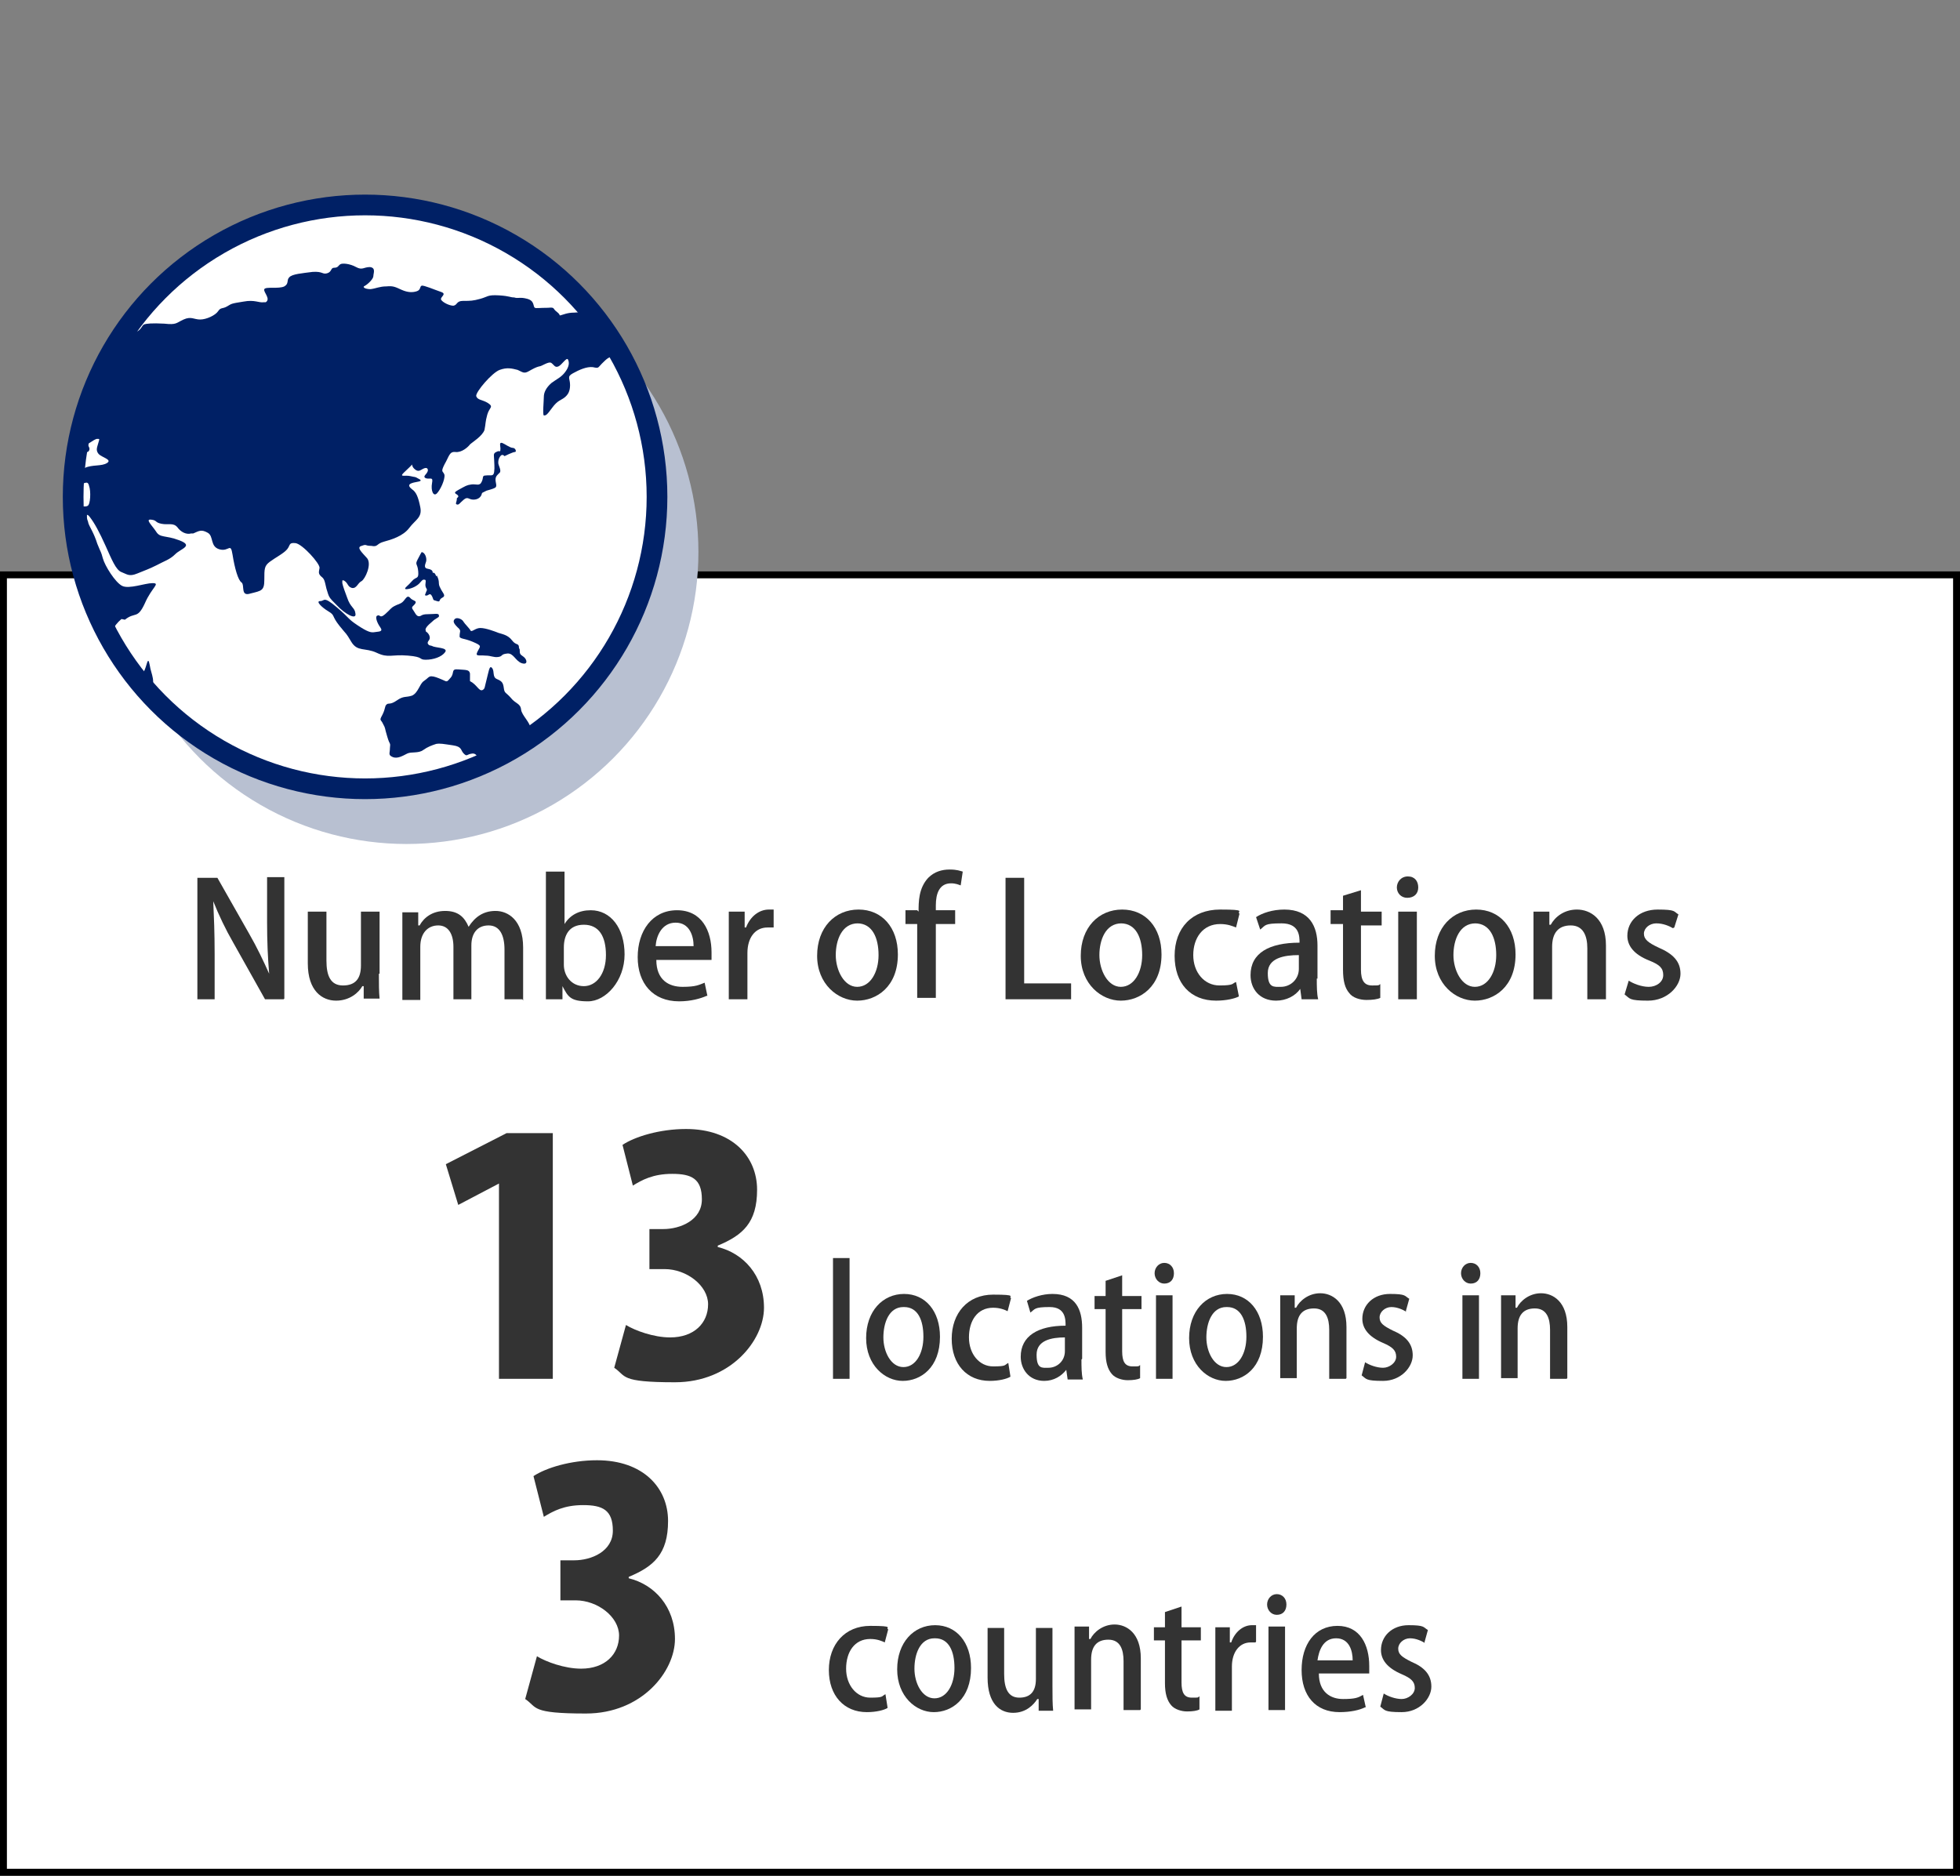 <?xml version="1.0" encoding="UTF-8"?>
<svg id="_レイヤー_2" xmlns="http://www.w3.org/2000/svg" version="1.1" viewBox="0 0 284 271.9">
  <rect x="0" y="0" width="284" height="271.9" fill="#808080" stroke="none"/>
  <!-- Generator: Adobe Illustrator 29.1.0, SVG Export Plug-In . SVG Version: 2.1.0 Build 142)  -->
  <defs>
    <style>
      .st0, .st1 {
        fill: #fff;
      }

      .st1 {
        stroke: #000;
      }

      .st1, .st2 {
        stroke-miterlimit: 10;
      }

      .st3 {
        fill: #b8c0d1;
      }

      .st4, .st2 {
        fill: none;
      }

      .st5 {
        fill: #333;
      }

      .st6 {
        fill: #002065;
      }

      .st2 {
        stroke: #002065;
        stroke-width: 3px;
      }
    </style>
  </defs>
  <rect class="st4" x=".5" width="283" height="271.4"/>
  <rect class="st1" x=".5" y="83.3" width="283" height="188"/>
  <circle class="st3" cx="58.9" cy="80" r="42.3"/>
  <circle class="st0" cx="52.9" cy="72" r="42.3"/>
  <circle class="st2" cx="52.9" cy="72" r="42.3"/>
  <path class="st6" d="M66.2,72.2c0,.6-.3.8,0,.9s.4-.2,1-.7.7,0,1.4,0c.7,0,1.1-.4,1.2-.8,0,0,0-.1.1-.2,0,0,0,0,0,0,.2-.1.4-.2.6-.3.3-.1.8-.2,1.2-.4.4-.2.1-.7.1-1.2s.3-.7.6-1-.2-1.1-.2-1.4c0-.3,0-.6.3-1s.6,0,.6,0c0,0,1.2-.6,1.5-.6.3,0,.1-.6-.3-.6-.4,0-1.2-.6-1.5-.7-.6-.2-.2.6-.3,1,0,.4-.1,0-.6.3-.5.2-.3.6-.3,1.1s.1,1.1,0,1.8c-.1.7-.5.4-1.2.5-.6,0-.3.3-.6.9-.3.7-.8.3-1.5.4s-.8.2-1.9.8.1.5,0,1h0Z"/>
  <path class="st6" d="M63.2,83.5c-.2-.6-.4-.5-.5-.5h0c0-.4-.3-.5-.8-.6s-.3-.6-.2-.9c.2-.4,0-1.4-.6-1.5,0,0-.2.3-.6,1.1s0,.5.1,1.7-.3.7-.9,1.4-1,.9-1,1.1,1,0,1.6-.4c.7-.4.8-1,1.2-.9.4,0,0,.6.2,1.1.3.5.1.4,0,.8-.2.4-.1.4.1.4.3,0,.5-.5.8.1.3.6,0,.5.7.7.6.2.2-.2.8-.5s0-.7-.3-1.4c-.4-.7,0-.8-.5-1.8h0Z"/>
  <path class="st6" d="M62.2,93.5c-.4-.3-.2-.5,0-.8s0-.9-.5-1.2c0,0,0,0,0-.1,0,0,0,0,0,0-.2-.3.3-.8.9-1.3.6-.6,1.1-.6,1-.9,0-.4-.6-.2-1.6-.2s-.9.3-1.3.3c-.4,0-.6-.6-.9-1-.3-.4.2-.5.4-.9.2-.4-.4-.3-.8-.8-.5-.5-.7.5-1.3.8s-.3.1-.9.4c-.6.3-.6.5-1.4,1.2s-.7,0-1.1.2c-.4.1-.1,1,.4,1.7.5.7-.3.6-.8.7-.5.1-1,0-2.5-1s-1-.9-3-2.6c-2-1.7-1.7-.9-2.4-.9s.2.9,1.2,1.5c1,.6.4.6,1.6,2.1s.8.8,1.7,2.3c.9,1.5,2,.8,3.7,1.6s2.1.2,4.5.4,1.5.6,2.6.6,2.3-.4,2.8-1.1c.5-.7-1.5-.6-1.9-.9Z"/>
  <path class="st6" d="M75.2,93.9c0-.8-.4-.3-1-1.1s-1.4-.9-2-1.1c-.5-.2-1.8-.7-2.6-.7-.7,0-1.2.6-1.4.4,0,0,0,0,0,0,0,0,0,0,0,0-.2-.4-.8-.9-1.1-1.4-.2-.3-.9-.6-1.2-.3-.3.3-.2.6.4,1.2.6.5.3.6.3,1.2s0,.1,0,.2h0c.2.3.7.2,1.9.7,1.4.6,1.1.6.7,1.4-.4.8.2.5,1.1.6.9,0,1.2.3,1.9.2.7-.1.3-.4,1.3-.5.9-.1,1.2,1.1,2.1,1.4.9.3.8-.5.3-.9-.5-.4-.6-.3-.6-1.1h0Z"/>
  <path class="st6" d="M18.1,89.8c1.5-1.2,1.8,0,2.9-2.4,1-2.3,2.3-2.9,1.1-2.9-1.1,0-3.4.9-4.4.4-1-.5-2.5-2.9-2.8-4s-.2-.6-.8-2.1c-.5-1.6-1.1-2.4-1.3-3,0-.2-.2-.5-.2-.8,0-.2,0-.3,0-.4,0,0,.2,0,.4.3.7.9,1.4,2.2,2.3,4.2.9,2,1.5,3.5,2.3,3.8.8.3,1.1.7,2.3.2,1.2-.5,1.6-.6,2.8-1.2,1.1-.6,1.9-.8,2.7-1.6s2.7-1.2.6-2c-2.1-.8-2.8-.3-3.4-1.3-.6-.9-1.6-1.8-.7-1.7.9.1.5.4,1.5.6,1,.2,1.7-.2,2.3.5.5.7,1.3,1.1,2,.9h0c.1,0,.2,0,.3,0,.9-.4,1.2-.6,2.1-.1.9.5.3,2,1.7,2.4,1.4.4,1.6-1.1,1.9.8.3,1.9.8,3.7,1.3,4,.5.4-.2,2.1,1.3,1.6,1.6-.4,2-.4,2-2s0-2,.8-2.6c.8-.6,2-1.2,2.5-1.8.5-.6.2-1,1.2-.9,1,.1,3.6,3,3.5,3.6-.1.6-.2.8.2,1.2.5.4.5.5.8,1.8.4,1.3.3,1.2,1.5,2.4,1.2,1.3,2.9,2.2,2.7,1.2-.1-.9-.7-.8-1.2-2.3-.3-.8-.6-1.6-.7-2.1,0-.2,0-.3,0-.4,0,0,.1,0,.2,0,.7.4.5.9,1.2,1.1.7.1.8-.7,1.4-1,.5-.3,1.5-2.4.8-3.3-.8-.9-1.6-1.6-.8-1.8.8-.3.4,0,1.4,0,1,.2.7-.3,1.8-.6s2.8-.8,3.7-2c.9-1.2,1.9-1.5,1.6-3-.3-1.5-.6-2.2-1.2-2.6-.5-.4-.6-.7,0-.9.5-.2,1.8-.2,1-.6-.7-.4-.4-.2-1.2-.4-.8-.2-1.7.2-1-.5.6-.6,1.1-1,1.2-1.2,0,0,0,0,0,0,0,0,0,.3.3.6.5.5.8.3,1,.2.2-.1.9-.6,1,0,0,.6-.9.9-.3,1.2.6.2,1.1-.3.9.7-.2,1.1.2,2,.7,1.5.5-.5,1.2-2,1.1-2.7-.2-.6-.6-.3,0-1.5.7-1.2.7-1.9,1.6-1.8.9.1,1.8-.7,2.1-1.1.3-.3,1.8-1.2,2.1-2.1.2-1,.1-1.1.4-2.2.3-1.1,1-1.1.1-1.7-.8-.5-1.5-.4-1.7-1-.1-.6,2.3-3.4,3.4-3.8,1.1-.4,1.8-.2,2.6,0,.7.3.9.6,1.6.2.7-.4,1.1-.6,1.5-.7.4,0,1.4-.8,1.8-.5.4.3.5.7,1,.5.5-.2,1.2-1.4,1.4-1,.2.4.2,1-.4,1.8-.6.8-1.2,1-2,1.6-.8.7-1.1,1.4-1.1,2s-.2,2.6,0,2.7c.3,0,.4,0,1.2-1.1.8-1.1,1.3-1.1,1.8-1.5s.8-.9.8-1.8c0-1-.5-1.2.4-1.7.9-.5,2-1,2.9-.9.9.2.7.1,1.3-.5.7-.7,1.1-1.1,1.8-1,.2,0,.4,0,.6,0-1.1-2.1-2.3-4-3.7-5.8-.4.1-.8.1-1.2-.2-.6-.4-.6-.5-1.5-.4-1,0-1.6.3-2,.4,0,0-.1,0-.1,0s0,0,0,0c0,0,0-.2-.4-.5-.7-.5-.2-.7-1.3-.6-1.2,0-1.7.1-1.9,0-.3-.2,0-1-1.1-1.3-1.1-.3-1.3,0-1.9-.2-.6,0-.6-.2-2.2-.3-1.7-.1-1.6.2-2.7.5-1.1.3-1.4.3-2.5.3-1,0-.8.6-1.4.7-.6,0-1.6-.5-1.8-.9-.1-.4.9-.8,0-1.1-.9-.3-2.5-1-2.8-.9-.3.1-.1.6-.7.8-.6.2-1.3.2-2.2-.2-.9-.4-1.2-.6-2.2-.5-1,0-1.5.3-2.3.4-.8,0-1.3-.3-.8-.5.5-.3,1.2-1,1.2-1.4s.4-1.2-.5-1.3c-.9,0-1.1.5-2,0-.9-.5-2-.6-2.3-.4-.3.2-.3.5-.9.5-.5,0-.3.6-1,.8-.7.2-.6-.3-2.1-.2-1.5.2-3,.3-3.4.8-.4.4,0,.9-.7,1.3-.8.4-2.7,0-2.9.4s1,1.4.2,1.9c0,0-.2,0-.2,0,0,0,0,0-.1,0-.7.1-1.3-.4-2.9-.1-1.9.3-1.7.3-2.4.7-.7.4-.9.1-1.3.7-.4.6-1.7,1.2-2.6,1.2s-1.3-.5-2.4,0c-1.1.5-1,.8-2.8.6-1.8-.1-2.6,0-2.9.1-.4.2-.4.8-1.2,1.1-.9.3-2.3.7-2.6.6h0c-3.1,4.8-5.2,10.2-6.2,16,.4-.3.7-.4.8,0,.3.6.9,1.1,1.2.6.3-.6-.6-.8.2-1.2.3-.2.6-.4.9-.5,0,0,.2,0,.3,0h0c.1,0,.1.1,0,.4-.2.8-.5,1.2,0,1.8.5.5,2,.8,1.2,1.3-.8.5-2.1.2-3.2.7-1.1.5-1.3.2-1.6,1.2-.3.9-.3,1.2.6,1.2s1.4-.7,1.6.2c.3.8.2,2.7-.2,2.9-.4.2-.6,0-2.4.1,0,0-.1,0-.2,0,.3,7.2,2.3,13.9,5.7,19.7.2-1.2.5-2.3,1.8-3.4h0Z"/>
  <path class="st6" d="M20.7,97.3c-.2.3-.5.7-.8,1.1.6.7,1.2,1.4,1.8,2.1,1-1.8.2-2.7,0-4.1-.3-1.6-.4.2-.9,1Z"/>
  <path class="st6" d="M76.9,105.7c0-1-1.3-2-1.4-2.9-.1-.9-.8-.8-1.5-1.7-.7-.8-.9-.6-1-1.4s-.3-1-1-1.3-.3-1.1-.7-1.6-.5.6-.8,1.7-.2,1.3-.6,1.5c-.5.2-.8-.8-1.8-1.3,0,0,0-.4,0-1.1-.1-.6-.6-.5-1.7-.6s-.5.5-1.1,1.2-.5.6-1.2.3-1.2-.5-1.6-.5-.5.3-1.1.7-.8,1.7-1.7,2.1c-.9.3-1.2,0-2.2.7-1,.7-1.2.3-1.5.6-.3.3-.1.5-.6,1.5-.5.9-.2.6.1,1.3.4.7.2.5.6,1.8.4,1.4.5.8.4,1.7,0,.8-.3,1,.4,1.3s1.5-.2,2.1-.5c.6-.3,1.6,0,2.3-.5s1.3-.7,1.9-.9c.6-.1,1,0,2.4.2,1.4.2,1.1.7,1.6,1.2s.4.1,1.2,0c.8-.1.9.9,1.1,1.3,0,0,0,.1.1.2,2.6-1.1,5-2.5,7.3-4.1,0-.4,0-.7,0-1.1h0Z"/>
  <g>
    <path class="st5" d="M41.1,144.8h-2.7l-4.6-8.2c-1.1-1.9-2.1-4-2.9-6h0c.1,2.3.2,4.5.2,7.6v6.6h-2.5v-17.6h2.9l4.6,8.1c1.1,1.9,2.1,4,2.9,5.8h0c-.2-2.4-.3-4.7-.3-7.5v-6.5h2.5v17.6Z"/>
    <path class="st5" d="M54.9,141.1c0,1.4,0,2.6.1,3.6h-2.3v-1.8h-.2c-.5.9-1.8,2.1-3.8,2.1s-4.1-1.4-4.1-5.4v-7.5h2.7v7.1c0,2.2.6,3.6,2.4,3.6s2.6-1,2.6-2.9v-7.8h2.7v9Z"/>
    <path class="st5" d="M75.7,144.8h-2.6v-7.2c0-2.1-.7-3.5-2.3-3.5s-2.5,1.1-2.5,2.9v7.8h-2.6v-7.6c0-1.8-.7-3.1-2.2-3.1s-2.6,1.1-2.6,3.1v7.7h-2.6v-9.1c0-1.4,0-2.5,0-3.6h2.3v1.9h.2c.6-1.1,1.8-2.1,3.7-2.1s2.8.9,3.4,2.3h0c.9-1.4,2.1-2.3,3.9-2.3s4,1.3,4,5.3v7.7Z"/>
    <path class="st5" d="M81.8,133.9c.8-1.3,2.1-2,3.8-2,2.9,0,4.9,2.6,4.9,6.4s-2.7,6.8-5.3,6.8-2.9-.7-3.7-2.2h0v1.9h-2.4c0-.9,0-2.2,0-3.4v-15.1h2.7v7.5h0ZM81.7,139.8c0,1.6,1.1,3.1,2.9,3.1s3.2-1.8,3.2-4.5-1-4.4-3.2-4.4-2.9,1.6-2.9,3.3v2.5Z"/>
    <path class="st5" d="M102.4,144.3c-.9.4-2.3.8-4,.8-3.8,0-6-2.6-6-6.4s2.1-6.8,5.7-6.8,5,3,5,6.1,0,.8,0,1.1h-8c0,2.9,1.8,3.9,3.8,3.9s2.4-.3,3.2-.6l.4,1.9ZM100.5,137.1c0-1.5-.6-3.4-2.6-3.4s-2.8,1.9-2.9,3.4h5.6Z"/>
    <path class="st5" d="M112,134.4c-.2,0-.5,0-.8,0-1.8,0-2.9,1.5-2.9,3.7v6.7h-2.7v-8.8c0-1.5,0-2.7,0-3.9h2.3v2.3h.2c.6-1.6,1.9-2.6,3.3-2.6s.4,0,.7,0v2.6Z"/>
    <path class="st5" d="M130.1,138.3c0,4.7-3.1,6.7-5.9,6.7s-5.8-2.4-5.8-6.5,2.6-6.7,6-6.7,5.7,2.6,5.7,6.5ZM124.3,133.8c-2.3,0-3.2,2.4-3.2,4.6s1.2,4.6,3.1,4.6,3.1-2.1,3.1-4.6-.9-4.6-3.1-4.6Z"/>
    <path class="st5" d="M133.1,132.1c0-1.4,0-3.4,1.4-4.9.9-.9,2-1.2,3.1-1.2s1.5.2,1.9.3l-.3,2c-.3-.1-.7-.3-1.4-.3-1.7,0-2.2,1.5-2.2,3.2v.7h2.8v2h-2.8v10.7h-2.7v-10.7h-1.7v-2h1.7Z"/>
    <path class="st5" d="M155.2,144.8h-9.5v-17.6h2.7v15.3h6.8v2.3Z"/>
    <path class="st5" d="M168.3,138.3c0,4.7-3.1,6.7-5.9,6.7s-5.8-2.4-5.8-6.5,2.6-6.7,6-6.7,5.7,2.6,5.7,6.5ZM162.5,133.8c-2.3,0-3.2,2.4-3.2,4.6s1.2,4.6,3.1,4.6,3.1-2.1,3.1-4.6-.9-4.6-3.1-4.6Z"/>
    <path class="st5" d="M179.5,144.4c-.6.3-1.8.6-3.3.6-3.7,0-6-2.5-6-6.5s2.5-6.7,6.6-6.7,2.3.3,2.8.6l-.5,2c-.5-.2-1.2-.5-2.3-.5-2.5,0-3.9,2-3.9,4.5s1.6,4.4,3.8,4.4,1.8-.3,2.4-.5l.4,2Z"/>
    <path class="st5" d="M190.8,141.8c0,1.1,0,2.2.2,3h-2.4l-.2-1.5h0c-.7,1-2,1.7-3.5,1.7-2.4,0-3.7-1.7-3.7-3.7,0-3.2,2.7-4.7,7.1-4.7,0-.9,0-2.8-2.6-2.8s-2.3.3-3.1.9l-.6-1.8c.9-.6,2.4-1.1,4.1-1.1,3.7,0,4.8,2.5,4.8,5.2v4.8ZM188.2,138.4c-2.1,0-4.5.4-4.5,2.6s.9,2,1.9,2c1.4,0,2.6-1.1,2.6-2.6v-2.1Z"/>
    <path class="st5" d="M194.6,129.8l2.6-.8v3.1h3v2h-3v6.4c0,1.6.5,2.3,1.6,2.3s.9,0,1.2-.2v2c-.4.2-1.1.3-2,.3s-2-.3-2.5-1c-.6-.7-.9-1.7-.9-3.4v-6.6h-1.8v-2h1.8v-2.3Z"/>
    <path class="st5" d="M203.9,130.1c-.9,0-1.5-.7-1.5-1.5s.6-1.6,1.6-1.6,1.5.7,1.5,1.6-.6,1.5-1.6,1.5ZM205.3,144.8h-2.7v-12.7h2.7v12.7Z"/>
    <path class="st5" d="M219.6,138.3c0,4.7-3.1,6.7-5.9,6.7s-5.8-2.4-5.8-6.5,2.6-6.7,6-6.7,5.7,2.6,5.7,6.5ZM213.8,133.8c-2.3,0-3.2,2.4-3.2,4.6s1.2,4.6,3.1,4.6,3.1-2.1,3.1-4.6-.9-4.6-3.1-4.6Z"/>
    <path class="st5" d="M232.7,144.8h-2.7v-7.4c0-1.8-.6-3.3-2.4-3.3s-2.7,1.1-2.7,3.1v7.6h-2.7v-9.1c0-1.4,0-2.5,0-3.6h2.3v1.9h.2c.6-1.1,1.9-2.2,3.8-2.2s4.2,1.3,4.2,5.2v7.8Z"/>
    <path class="st5" d="M242.4,134.5c-.5-.3-1.4-.7-2.4-.7s-1.8.7-1.8,1.5.6,1.3,2.1,2c2.1.9,3.2,2,3.2,3.8s-1.9,3.9-4.7,3.9-2.6-.3-3.4-.9l.6-2c.6.4,1.8.9,2.9.9s2.1-.7,2.1-1.7-.5-1.5-2-2.1c-2.3-.9-3.2-2.2-3.2-3.6,0-2.1,1.7-3.8,4.4-3.8s2.3.3,3,.7l-.6,1.9Z"/>
  </g>
  <g>
    <path class="st5" d="M72.3,199.8v-28.3h0l-5.9,3.1-1.8-5.9,8.8-4.5h6.7v35.6h-7.7Z"/>
    <path class="st5" d="M104,180.7c3.7.9,6.7,4.1,6.7,8.8s-4.8,10.8-12.9,10.8-7-.9-8.8-2.1l1.7-6.2c1.3.8,4,1.8,6.4,1.8,3.5,0,5.5-2.1,5.5-4.8s-3.1-5.1-6.3-5.1h-2.2v-5.8h2c2.5,0,5.6-1.3,5.6-4.3s-1.5-3.7-4.3-3.7-4.4.9-5.7,1.7l-1.5-5.9c1.8-1.2,5.4-2.3,9.2-2.3,6.7,0,10.3,4,10.3,8.8s-2.1,6.6-5.7,8.1h0Z"/>
    <path class="st5" d="M123.1,199.8h-2.4v-17.5h2.4v17.5Z"/>
    <path class="st5" d="M136.2,193.7c0,4.5-2.8,6.4-5.4,6.4s-5.3-2.3-5.3-6.2,2.4-6.4,5.5-6.4,5.2,2.5,5.2,6.2ZM130.9,189.4c-2.1,0-2.9,2.3-2.9,4.4s1.1,4.3,2.9,4.3,2.9-2,2.9-4.4-.8-4.3-2.8-4.3Z"/>
    <path class="st5" d="M146.4,199.5c-.5.3-1.6.6-3,.6-3.3,0-5.5-2.4-5.5-6.1s2.3-6.4,6-6.4,2.1.3,2.6.5l-.5,1.9c-.4-.2-1.1-.5-2.1-.5-2.3,0-3.5,1.9-3.5,4.3s1.5,4.2,3.5,4.2,1.6-.2,2.2-.5l.3,1.9Z"/>
    <path class="st5" d="M156.7,197c0,1,0,2.1.2,2.9h-2.2l-.2-1.4h0c-.7.9-1.8,1.6-3.2,1.6-2.2,0-3.4-1.7-3.4-3.5,0-3,2.5-4.5,6.5-4.5,0-.9,0-2.7-2.3-2.7s-2.1.3-2.8.8l-.5-1.7c.8-.5,2.2-1,3.7-1,3.4,0,4.3,2.3,4.3,4.9v4.5ZM154.3,193.8c-1.9,0-4.1.4-4.1,2.5s.8,1.9,1.7,1.9c1.3,0,2.4-1,2.4-2.4v-2Z"/>
    <path class="st5" d="M160.2,185.6l2.4-.8v3h2.8v1.9h-2.8v6.1c0,1.5.4,2.2,1.5,2.2s.8,0,1.1-.2v1.9c-.3.2-1,.3-1.8.3s-1.8-.3-2.3-.9c-.6-.7-.9-1.7-.9-3.2v-6.2h-1.6v-1.9h1.6v-2.2Z"/>
    <path class="st5" d="M168.7,186c-.8,0-1.4-.7-1.4-1.5s.6-1.5,1.4-1.5,1.4.6,1.4,1.5-.5,1.5-1.4,1.5ZM169.9,199.8h-2.4v-12.1h2.4v12.1Z"/>
    <path class="st5" d="M183,193.7c0,4.5-2.8,6.4-5.4,6.4s-5.3-2.3-5.3-6.2,2.4-6.4,5.5-6.4,5.2,2.5,5.2,6.2ZM177.7,189.4c-2.1,0-2.9,2.3-2.9,4.4s1.1,4.3,2.9,4.3,2.9-2,2.9-4.4-.8-4.3-2.8-4.3Z"/>
    <path class="st5" d="M195,199.8h-2.4v-7.1c0-1.7-.5-3.1-2.2-3.1s-2.5,1-2.5,2.9v7.2h-2.4v-8.6c0-1.3,0-2.4,0-3.4h2.1v1.8h.2c.5-1,1.8-2.1,3.5-2.1s3.8,1.2,3.8,4.9v7.4Z"/>
    <path class="st5" d="M203.8,190.1c-.5-.3-1.3-.7-2.2-.7s-1.7.7-1.7,1.5.5,1.2,1.9,1.9c1.9.8,2.9,1.9,2.9,3.6s-1.7,3.7-4.3,3.7-2.4-.3-3.1-.8l.5-1.9c.6.4,1.7.8,2.6.8s1.9-.7,1.9-1.6-.5-1.4-1.9-2c-2.1-.9-3-2.1-3-3.5,0-2,1.6-3.6,4-3.6s2.1.3,2.8.7l-.5,1.8Z"/>
    <path class="st5" d="M213.1,186c-.8,0-1.4-.7-1.4-1.5s.6-1.5,1.4-1.5,1.4.6,1.4,1.5-.5,1.5-1.4,1.5ZM214.3,199.8h-2.4v-12.1h2.4v12.1Z"/>
    <path class="st5" d="M227,199.8h-2.4v-7.1c0-1.7-.5-3.1-2.2-3.1s-2.5,1-2.5,2.9v7.2h-2.4v-8.6c0-1.3,0-2.4,0-3.4h2.1v1.8h.2c.5-1,1.8-2.1,3.5-2.1s3.8,1.2,3.8,4.9v7.4Z"/>
    <path class="st5" d="M91.1,228.7c3.7.9,6.7,4.1,6.7,8.8s-4.8,10.8-12.9,10.8-7-.9-8.8-2.1l1.7-6.2c1.3.8,4,1.8,6.4,1.8,3.5,0,5.5-2.1,5.5-4.8s-3.1-5.1-6.3-5.1h-2.2v-5.8h2c2.5,0,5.6-1.3,5.6-4.3s-1.5-3.7-4.3-3.7-4.4.9-5.7,1.7l-1.5-5.9c1.8-1.2,5.4-2.3,9.2-2.3,6.7,0,10.3,4,10.3,8.8s-2.1,6.6-5.7,8.1h0Z"/>
    <path class="st5" d="M128.6,247.5c-.5.3-1.6.6-3,.6-3.3,0-5.5-2.4-5.5-6.1s2.3-6.4,6-6.4,2.1.3,2.6.5l-.5,1.9c-.4-.2-1.1-.5-2.1-.5-2.3,0-3.5,1.9-3.5,4.3s1.5,4.2,3.5,4.2,1.6-.2,2.2-.5l.3,1.9Z"/>
    <path class="st5" d="M140.7,241.7c0,4.5-2.8,6.4-5.4,6.4s-5.3-2.3-5.3-6.2,2.4-6.4,5.5-6.4,5.2,2.5,5.2,6.2ZM135.4,237.4c-2.1,0-2.9,2.3-2.9,4.4s1.1,4.3,2.9,4.3,2.9-2,2.9-4.4-.8-4.3-2.8-4.3Z"/>
    <path class="st5" d="M152.5,244.4c0,1.4,0,2.5.1,3.5h-2.1v-1.7h-.2c-.5.8-1.6,2-3.5,2s-3.7-1.3-3.7-5.1v-7.2h2.4v6.7c0,2.1.6,3.4,2.2,3.4s2.4-.9,2.4-2.7v-7.4h2.4v8.6Z"/>
    <path class="st5" d="M165.2,247.8h-2.4v-7.1c0-1.7-.5-3.1-2.2-3.1s-2.5,1-2.5,2.9v7.2h-2.4v-8.6c0-1.3,0-2.4,0-3.4h2.1v1.8h.2c.5-1,1.8-2.1,3.5-2.1s3.8,1.2,3.8,4.9v7.4Z"/>
    <path class="st5" d="M168.8,233.6l2.4-.8v3h2.8v1.9h-2.8v6.1c0,1.5.4,2.2,1.5,2.2s.8,0,1.1-.2v1.9c-.3.2-1,.3-1.8.3s-1.8-.3-2.3-.9c-.6-.7-.9-1.7-.9-3.2v-6.2h-1.6v-1.9h1.6v-2.2Z"/>
    <path class="st5" d="M181.9,238c-.2,0-.4,0-.7,0-1.6,0-2.7,1.4-2.7,3.5v6.4h-2.4v-8.4c0-1.4,0-2.6,0-3.7h2.1v2.2h.2c.5-1.5,1.7-2.5,3-2.5s.4,0,.6,0v2.4Z"/>
    <path class="st5" d="M185,234c-.8,0-1.4-.7-1.4-1.5s.6-1.5,1.4-1.5,1.4.6,1.4,1.5-.5,1.5-1.4,1.5ZM186.2,247.8h-2.4v-12.1h2.4v12.1Z"/>
    <path class="st5" d="M197.8,247.4c-.8.4-2.1.7-3.7.7-3.5,0-5.5-2.4-5.5-6.1s1.9-6.4,5.2-6.4,4.6,2.8,4.6,5.8,0,.8,0,1.1h-7.3c0,2.7,1.7,3.7,3.5,3.7s2.2-.2,2.9-.6l.4,1.8ZM196,240.6c0-1.4-.5-3.2-2.4-3.2s-2.5,1.8-2.7,3.2h5.1Z"/>
    <path class="st5" d="M206.5,238.1c-.5-.3-1.3-.7-2.2-.7s-1.7.7-1.7,1.5.5,1.2,1.9,1.9c1.9.8,2.9,1.9,2.9,3.6s-1.7,3.7-4.3,3.7-2.4-.3-3.1-.8l.5-1.9c.6.4,1.7.8,2.6.8s1.9-.7,1.9-1.6-.5-1.4-1.9-2c-2.1-.9-3-2.1-3-3.5,0-2,1.6-3.6,4-3.6s2.1.3,2.8.7l-.5,1.8Z"/>
  </g>
</svg>